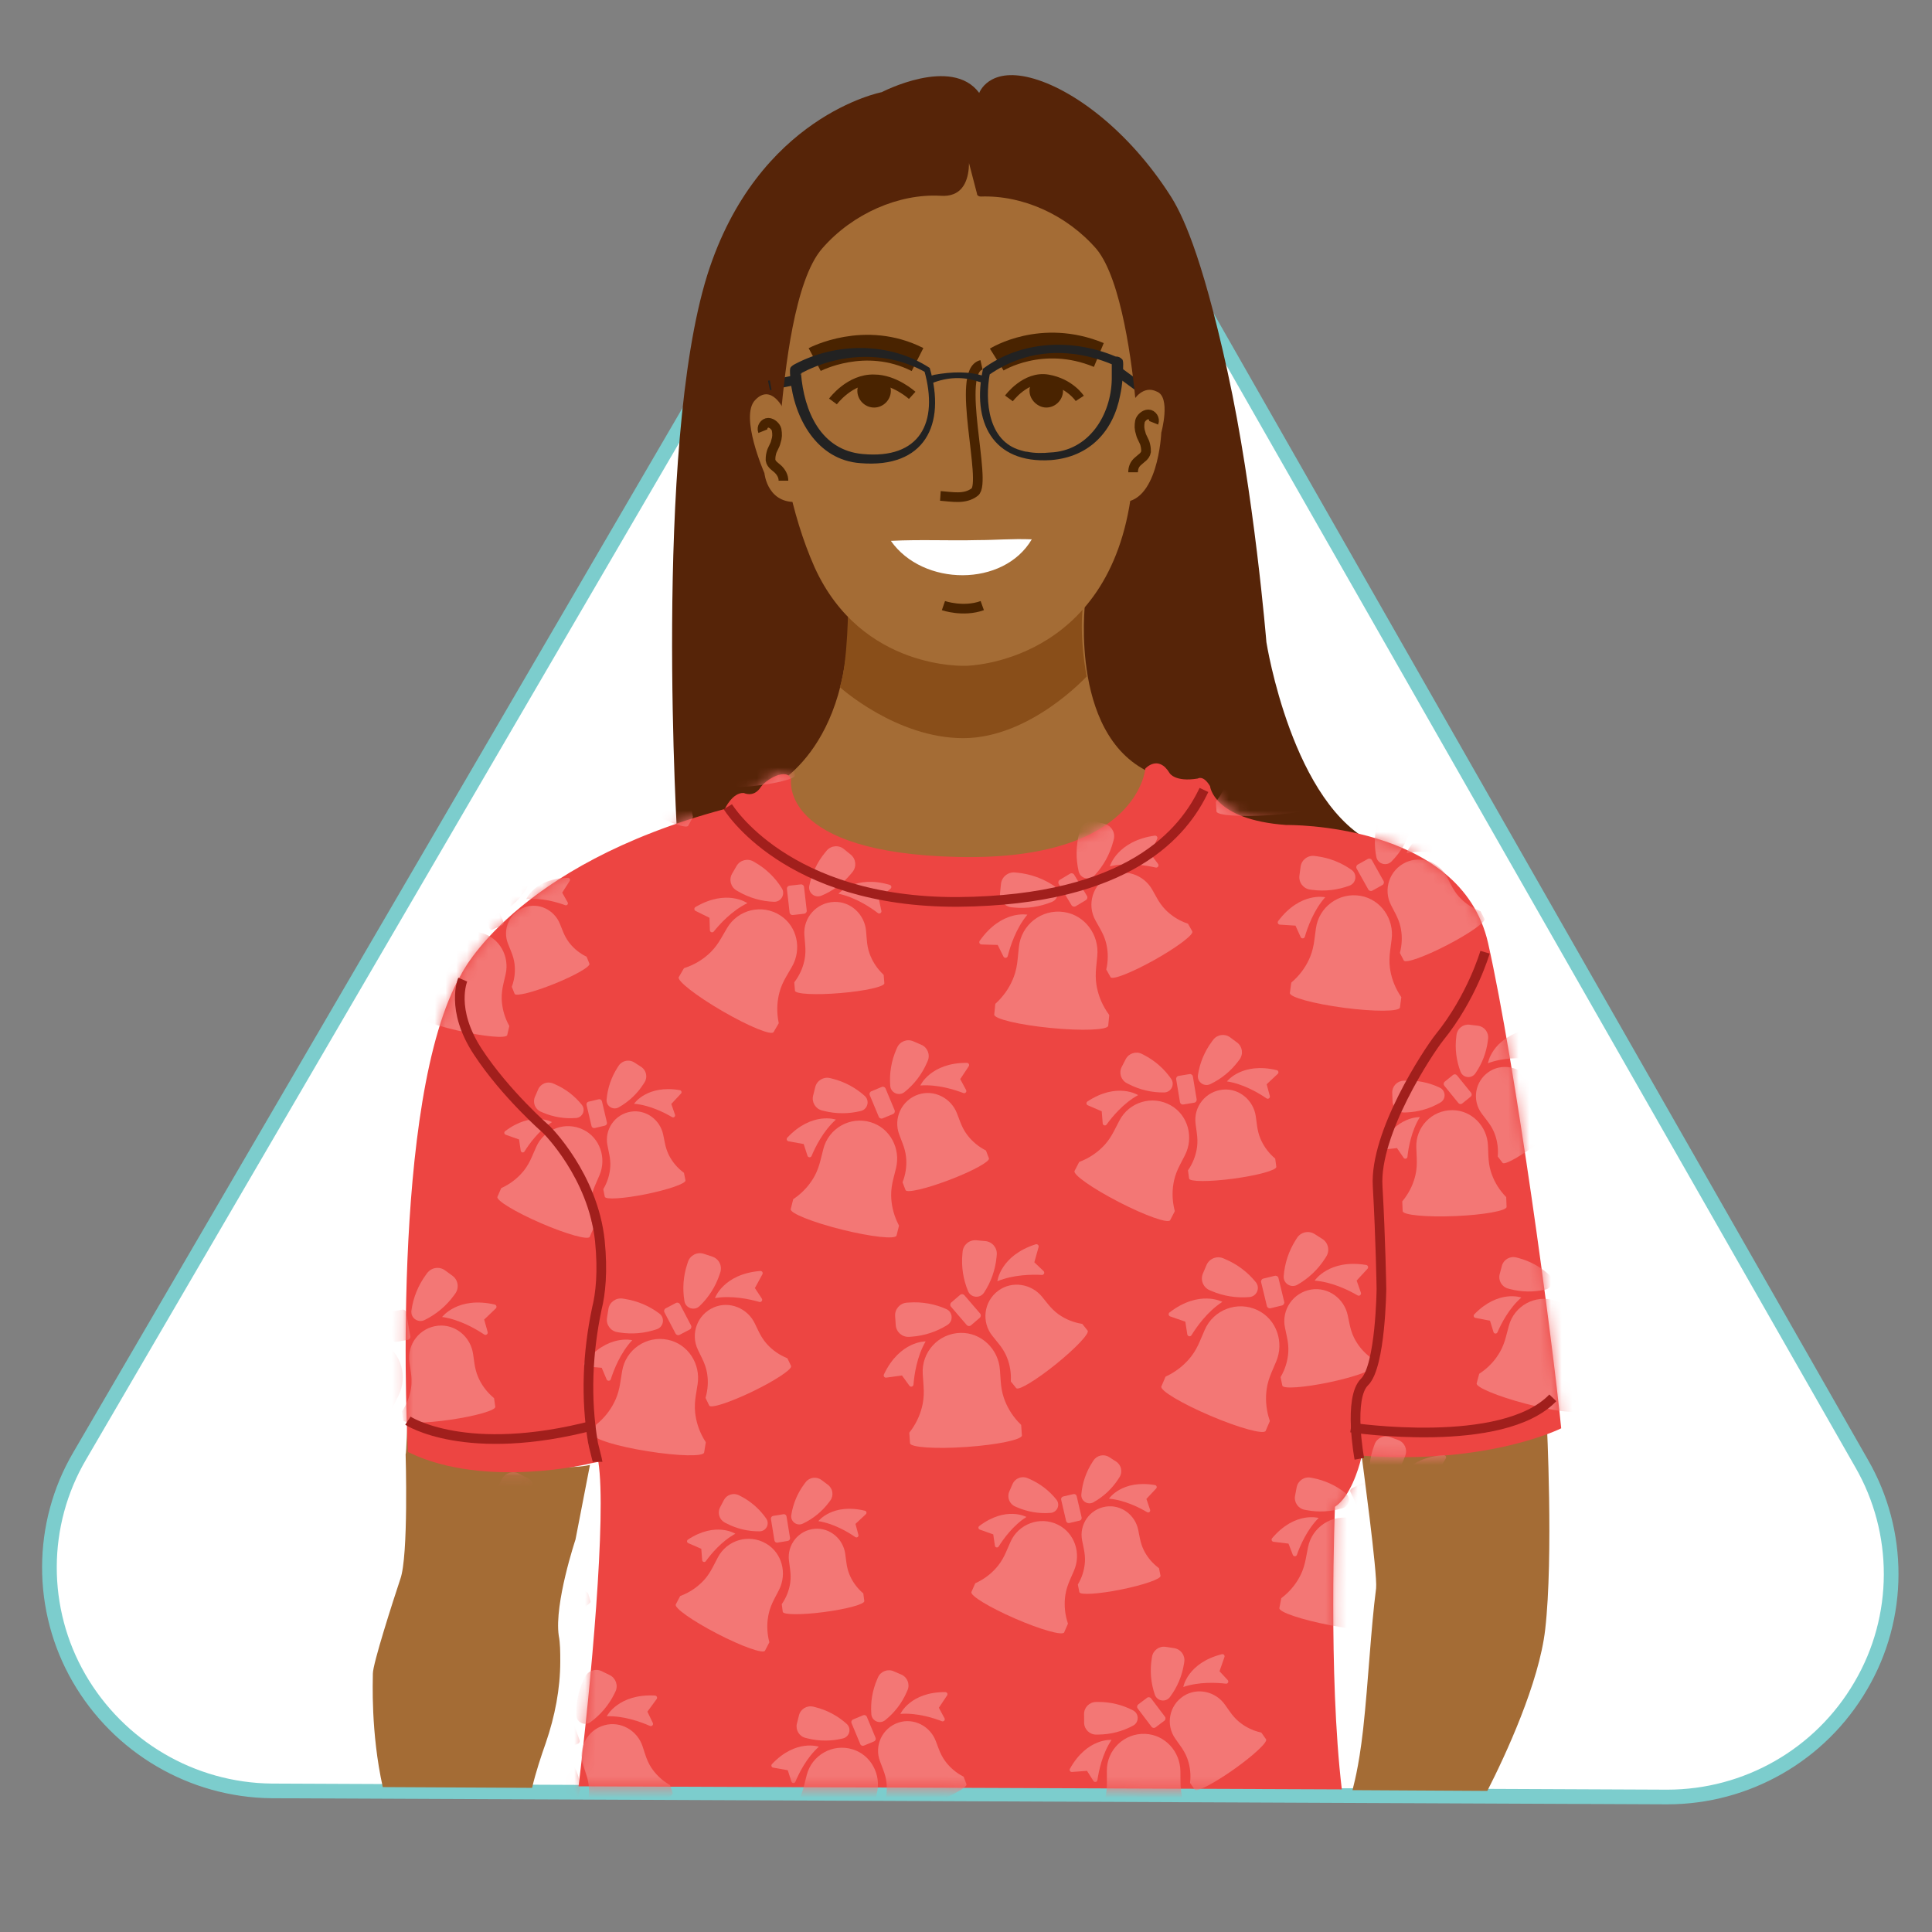 <svg width="180" height="180" viewBox="0 0 180 180" fill="none" xmlns="http://www.w3.org/2000/svg">
<rect x="0" y="0" width="180" height="180" fill="#808080" stroke="none"/>
<path d="M108.994 23.421C105.304 17.034 98.49 12.989 91.038 12.918C83.657 12.847 76.773 16.75 73.012 23.209L40.223 79.418L7.435 135.627C3.673 142.014 3.673 149.963 7.364 156.35C11.054 162.737 17.867 166.783 25.319 166.854L90.329 167.138L155.338 167.422C162.719 167.422 169.603 163.518 173.365 157.06C177.126 150.672 177.126 142.724 173.436 136.336L141.144 79.772L108.994 23.421Z" fill="white" stroke="#7CCDCD" stroke-width="1.367" stroke-miterlimit="10"/>
<path d="M50.85 162.383C51.701 159.899 52.198 157.344 52.198 154.789C52.198 153.937 52.198 153.085 52.056 152.376C51.63 149.395 53.618 143.433 53.618 143.433L54.966 136.478C52.269 137.188 42.617 136.123 38.004 132.362C37.933 132.362 37.862 135.485 37.791 135.485C37.791 135.485 38.075 144.995 37.294 147.124C36.585 149.253 34.739 155.002 34.739 155.924C34.739 156.563 34.526 161.389 35.662 166.499L49.572 166.57C49.927 165.079 50.424 163.589 50.85 162.383Z" fill="#A46C35"/>
<path d="M126.788 134.775V135.059C126.93 136.195 128.35 146.627 128.208 147.976C127.711 151.808 127.498 156.563 127.001 161.105C126.576 164.867 126.079 166.428 126.008 166.783L138.57 166.854C140.273 163.518 143.396 156.776 143.963 151.808C144.744 144.995 144.105 132.433 144.105 132.433C137.363 134.846 127.498 134.775 126.788 134.775Z" fill="#A46C35"/>
<path d="M91.232 8.659C91.232 8.659 92.084 6.246 95.987 7.24C99.891 8.234 105.143 12.137 109.046 18.241C110.04 19.802 111.885 23.35 114.369 34.635C116.853 45.919 117.988 59.83 117.988 59.83C117.988 59.83 120.401 75.159 128.208 78.637C128.208 78.637 124.234 77.501 119.976 77.572C115.717 77.643 111.317 75.159 111.317 75.159L73.419 75.656L63.128 78.566C63.128 78.566 60.857 41.803 65.896 25.622C70.58 10.789 82.148 8.588 82.148 8.588C82.148 8.588 88.677 5.182 91.232 8.659Z" fill="#562408"/>
<path d="M71.644 73.456C71.644 73.456 79.522 70.12 79.025 56.139H101.097C101.097 56.139 99.536 69.269 107.839 72.249C107.839 72.249 106.775 82.256 89.742 81.901C72.709 81.334 71.644 73.456 71.644 73.456Z" fill="#A46C35"/>
<path d="M79.025 56.068C79.025 56.068 79.025 61.675 78.245 64.017C78.245 64.017 83.496 68.772 89.742 68.772C95.987 68.772 101.239 63.023 101.239 63.023C101.239 63.023 100.458 59.12 100.955 55.997H79.025V56.068V56.068Z" fill="#894E19"/>
<path d="M72.212 29.596C72.212 29.596 71.36 42.654 75.902 52.874C80.303 62.526 90.026 62.029 90.026 62.029C90.026 62.029 103.439 61.887 105.426 45.777C107.272 30.376 105.284 25.905 105.284 25.905C105.284 25.905 101.452 14.905 89.884 15.188C73.276 15.756 72.212 29.596 72.212 29.596Z" fill="#A46C35"/>
<path d="M77.606 37.403C77.606 37.403 79.167 35.273 81.438 35.344C83.355 35.344 84.987 36.835 84.987 36.835" stroke="#492300" stroke-width="0.901" stroke-miterlimit="10"/>
<path d="M94 37.119C94 37.119 95.561 34.99 97.62 35.345C99.678 35.7 100.6 37.119 100.6 37.119" stroke="#492300" stroke-width="0.901" stroke-miterlimit="10"/>
<path d="M75.903 33.499C75.903 33.499 80.587 31.015 85.484 33.499" stroke="#492300" stroke-width="2.402" stroke-miterlimit="10"/>
<path d="M92.865 33.499C92.865 33.499 97.052 30.873 102.375 33.073" stroke="#492300" stroke-width="2.402" stroke-miterlimit="10"/>
<path d="M83 50.39C85.768 50.248 88.465 50.39 91.091 50.319C92.794 50.319 94.213 50.177 96.129 50.248C93.504 54.72 85.981 54.649 83 50.39Z" fill="white"/>
<path d="M87.897 56.423C87.897 56.423 89.742 57.062 91.516 56.423" stroke="#492300" stroke-width="0.901" stroke-miterlimit="10"/>
<path d="M73.631 34.28C73.702 34.138 73.915 33.996 74.057 33.925C77.961 31.867 82.929 31.867 86.619 34.28C88.18 39.603 86.122 43.648 80.161 43.151C76.115 42.868 73.986 38.964 73.631 35.274C73.631 34.99 73.56 34.635 73.631 34.28ZM74.625 34.777C74.696 34.706 74.696 34.635 74.696 34.635C74.696 34.706 74.696 34.919 74.625 34.777C74.909 38.325 76.47 41.945 80.374 42.3C85.697 42.797 87.471 39.39 86.122 34.564L86.264 34.706C82.645 32.648 78.245 32.861 74.625 34.777L74.554 34.919C74.554 34.919 74.554 34.919 74.625 34.919C74.483 34.919 74.625 34.919 74.625 34.777Z" fill="#222222"/>
<path d="M103.865 33.996C103.865 33.996 103.865 34.067 103.865 33.996C103.936 34.067 104.007 34.209 103.865 33.996C103.865 34.067 103.794 33.996 103.723 33.996C101.097 32.861 97.904 32.435 94.923 33.499C93.929 33.854 93.078 34.28 92.155 34.919L92.226 34.777C91.729 37.403 92.084 41.093 95.065 41.945C95.349 42.016 95.491 42.087 95.704 42.087C96.342 42.229 97.194 42.229 97.833 42.158C101.452 42.016 103.51 38.68 103.581 35.345C103.581 34.919 103.581 34.493 103.581 33.925C103.794 33.925 103.794 33.925 103.865 33.996ZM104.575 33.499C104.646 33.641 104.646 33.854 104.646 33.925C104.646 34.919 104.575 35.841 104.362 36.835C103.723 40.171 101.523 42.584 97.904 42.867C92.439 43.222 90.523 39.248 91.587 34.351C95.136 31.725 99.891 31.512 103.936 33.215C104.22 33.215 104.362 33.286 104.575 33.499Z" fill="#222222"/>
<path d="M82.999 36.409C82.999 37.261 82.29 37.971 81.438 37.971C80.586 37.971 79.877 37.261 79.877 36.409C79.877 35.558 80.586 35.629 81.438 35.629C82.432 35.629 82.999 35.629 82.999 36.409Z" fill="#492300"/>
<path d="M99.039 36.409C99.039 37.26 98.329 37.97 97.478 37.97C96.697 37.97 95.916 37.26 95.916 36.409C95.916 35.557 96.555 35.415 97.407 35.415C98.258 35.415 99.039 35.628 99.039 36.409Z" fill="#492300"/>
<path d="M74.057 35.415L71.644 35.912" stroke="#222222" stroke-width="0.901" stroke-miterlimit="10"/>
<path d="M104.291 34.706L106.42 36.267" stroke="#222222" stroke-width="0.901" stroke-miterlimit="10"/>
<path d="M72.283 38.325C72.354 38.68 72.78 38.609 72.78 38.325C73.135 34.706 73.986 26.118 76.612 23.137C79.451 19.872 83.78 18.027 87.613 18.24C91.445 18.524 90.026 12.917 90.026 12.917C90.026 12.917 65.683 8.091 72.283 38.325Z" fill="#562408"/>
<path d="M106.491 37.899C106.42 38.325 105.852 38.254 105.852 37.899C105.497 33.996 104.504 26.047 102.162 23.208C99.394 20.015 95.278 18.169 91.374 18.311C91.232 18.311 91.019 18.24 91.019 18.027L89.316 11.498C89.245 11.356 89.387 11.072 89.671 11.072C92.652 10.859 112.453 10.363 106.491 37.899Z" fill="#562408"/>
<path d="M87.613 46.203C88.677 46.274 89.884 46.558 90.806 45.848C92.013 44.996 88.961 34.564 91.445 33.996" stroke="#492300" stroke-width="0.901" stroke-miterlimit="10"/>
<path d="M86.406 35.273C86.477 34.99 86.903 34.99 87.045 34.919C88.606 34.635 90.309 34.564 91.729 35.061C91.8 35.132 92.013 35.061 92.084 35.203L91.8 35.699C91.658 35.77 91.303 35.557 91.161 35.557C89.742 35.061 88.251 35.132 86.832 35.699C86.761 35.699 86.69 35.77 86.477 35.699L86.406 35.273Z" fill="#222222"/>
<path d="M105.639 37.261C105.639 37.261 106.491 35.841 107.769 36.48C109.117 36.977 108.194 40.313 108.194 40.313C108.194 40.313 107.911 47.126 104.291 46.771L105.639 37.261Z" fill="#A46C35"/>
<path d="M72.993 38.112C72.993 38.112 71.857 35.699 70.367 37.261C68.876 38.751 71.218 44.074 71.218 44.074C71.218 44.074 71.502 47.268 74.767 46.7L72.993 38.112Z" fill="#A46C35"/>
<path d="M107.485 39.39C107.627 39.035 107.343 38.609 106.988 38.609C106.633 38.609 106.278 38.964 106.207 39.248C106.136 39.674 106.136 39.958 106.278 40.383C106.349 40.738 106.633 41.093 106.704 41.448C106.775 41.732 106.775 41.945 106.775 42.087C106.704 42.513 106.278 42.725 106.065 42.938C105.71 43.222 105.568 43.577 105.568 44.003" stroke="#492300" stroke-width="0.901" stroke-miterlimit="10"/>
<path d="M71.076 40.171C70.934 39.816 71.218 39.39 71.573 39.39C71.928 39.39 72.283 39.745 72.354 40.029C72.425 40.455 72.425 40.738 72.283 41.164C72.212 41.519 71.928 41.874 71.857 42.229C71.786 42.513 71.786 42.725 71.786 42.867C71.857 43.293 72.283 43.506 72.496 43.719C72.78 44.003 72.993 44.358 72.993 44.784" stroke="#492300" stroke-width="0.901" stroke-miterlimit="10"/>
<path d="M55.037 136.336C55.463 136.265 55.747 136.194 55.747 136.194C56.528 141.162 55.037 157.131 53.902 166.428L125.014 166.712C123.737 155.995 124.376 140.382 124.376 140.382C125.795 139.459 126.576 136.833 126.789 135.981C126.789 135.91 126.789 135.839 126.789 135.839C126.789 135.839 126.789 135.839 126.86 135.839C126.86 135.697 126.931 135.627 126.931 135.627C138.712 136.478 145.454 133.072 145.454 133.072C144.602 124.484 141.196 99.218 138.641 87.863C136.086 76.579 119.834 76.863 119.834 76.863C113.02 76.366 112.737 73.243 112.737 73.243C112.098 72.178 111.601 72.533 111.601 72.533C109.472 72.888 108.975 72.037 108.975 72.037C107.91 70.262 106.704 71.611 106.704 71.611C106.704 71.611 106.065 80.198 89.316 79.843C72.567 79.489 73.703 72.604 73.703 72.604C73.348 71.469 71.289 72.604 70.793 73.456C70.154 74.308 69.302 73.882 69.302 73.882C68.238 73.811 67.528 75.372 67.528 75.372C47.869 80.624 42.972 90.773 42.972 90.773C36.23 102.412 38.004 135.272 38.004 135.272C38.075 135.272 38.075 135.343 38.146 135.343C45.243 138.749 55.108 136.336 55.037 136.336Z" fill="#ED4542"/>
<mask id="mask0_1811_53077" style="mask-type:alpha" maskUnits="userSpaceOnUse" x="37" y="71" width="109" height="96">
<path d="M55.037 136.336C55.463 136.265 55.747 136.194 55.747 136.194C56.528 141.162 55.037 157.131 53.902 166.428L125.014 166.712C123.737 155.995 124.376 140.382 124.376 140.382C125.795 139.459 126.576 136.833 126.789 135.981C126.789 135.91 126.789 135.839 126.789 135.839C126.789 135.839 126.789 135.839 126.86 135.839C126.86 135.697 126.931 135.627 126.931 135.627C138.712 136.478 145.454 133.072 145.454 133.072C144.602 124.484 141.196 99.218 138.641 87.863C136.086 76.579 119.834 76.863 119.834 76.863C113.02 76.366 112.737 73.243 112.737 73.243C112.098 72.178 111.601 72.533 111.601 72.533C109.472 72.888 108.975 72.037 108.975 72.037C107.91 70.262 106.704 71.611 106.704 71.611C106.704 71.611 106.065 80.198 89.316 79.843C72.567 79.489 73.703 72.604 73.703 72.604C73.348 71.469 71.289 72.604 70.793 73.456C70.154 74.308 69.302 73.882 69.302 73.882C68.238 73.811 67.528 75.372 67.528 75.372C47.869 80.624 42.972 90.773 42.972 90.773C36.23 102.412 38.004 135.272 38.004 135.272C38.075 135.272 38.075 135.343 38.146 135.343C45.243 138.749 55.108 136.336 55.037 136.336Z" fill="#ED4542"/>
</mask>
<g mask="url(#mask0_1811_53077)">
<path d="M47.285 95.268C46.941 94.551 46.769 93.809 46.743 93.074C46.727 92.598 46.794 92.123 46.901 91.659L47.107 90.772C47.492 89.114 46.548 87.392 44.908 86.931C43.157 86.44 41.368 87.513 40.961 89.263L40.736 90.232C40.629 90.693 40.481 91.145 40.259 91.563C39.912 92.218 39.427 92.813 38.798 93.311C38.703 93.387 38.605 93.46 38.505 93.531L38.31 94.369C38.231 94.707 40.17 95.444 42.641 96.013C45.112 96.583 47.178 96.771 47.257 96.432L47.451 95.594C47.393 95.487 47.337 95.378 47.285 95.269L47.285 95.268Z" fill="#F37775"/>
<path d="M54.389 88.998C53.823 88.678 53.359 88.261 52.998 87.781C52.764 87.469 52.586 87.12 52.441 86.758L52.163 86.068C51.644 84.777 50.204 84.065 48.887 84.523C47.482 85.013 46.784 86.568 47.331 87.931L47.635 88.686C47.779 89.044 47.891 89.417 47.938 89.801C48.012 90.401 47.965 91.028 47.777 91.655C47.748 91.751 47.717 91.845 47.683 91.94L47.945 92.592C48.051 92.856 49.697 92.442 51.622 91.669C53.547 90.895 55.022 90.054 54.916 89.79L54.654 89.138C54.564 89.093 54.476 89.047 54.389 88.998L54.389 88.998Z" fill="#F37775"/>
<path d="M46.498 83.845C46.557 84.436 47.253 84.721 47.71 84.342C48.517 83.673 49.148 82.817 49.547 81.848L49.615 81.683C49.832 81.155 49.58 80.551 49.051 80.335L48.367 80.054C47.838 79.838 47.234 80.09 47.017 80.618L46.949 80.784C46.55 81.752 46.395 82.804 46.498 83.845V83.845Z" fill="#F37775"/>
<path d="M44.068 85.999C44.642 85.845 44.811 85.112 44.362 84.723C43.571 84.037 42.623 83.556 41.602 83.322L41.428 83.282C40.871 83.155 40.316 83.502 40.188 84.058L40.021 84.779C39.893 85.335 40.24 85.89 40.797 86.017L40.971 86.057C41.992 86.292 43.055 86.272 44.068 85.999L44.068 85.999Z" fill="#F37775"/>
<path d="M44.787 84.653L45.581 86.465C45.636 86.59 45.781 86.646 45.906 86.592L46.777 86.21C46.901 86.155 46.958 86.01 46.904 85.885L46.109 84.073C46.054 83.948 45.909 83.892 45.784 83.947L44.914 84.328C44.789 84.383 44.732 84.528 44.787 84.653Z" fill="#F37775"/>
<path d="M41.972 86.766C41.972 86.766 39.973 86.099 37.914 88.354C37.815 88.464 37.873 88.64 38.019 88.664L39.302 88.869L39.639 89.852C39.694 90.013 39.922 90.019 39.985 89.86C40.272 89.133 40.917 87.746 41.972 86.766L41.972 86.766Z" fill="#F37775"/>
<path d="M49.032 83.764C49.032 83.764 49.862 81.828 52.916 81.788C53.064 81.786 53.157 81.947 53.077 82.072L52.379 83.167L52.888 84.071C52.972 84.22 52.826 84.394 52.665 84.336C51.931 84.067 50.465 83.627 49.032 83.764V83.764Z" fill="#F37775"/>
<path d="M64.486 75.727C64.339 74.878 64.377 74.053 64.567 73.279C64.69 72.777 64.9 72.301 65.148 71.848L65.624 70.984C66.514 69.366 66.036 67.293 64.462 66.331C62.78 65.303 60.599 65.897 59.66 67.604L59.14 68.549C58.893 68.998 58.605 69.427 58.251 69.797C57.697 70.379 57.015 70.858 56.213 71.192C56.091 71.243 55.968 71.29 55.843 71.335L55.393 72.152C55.211 72.482 57.016 73.82 59.425 75.14C61.833 76.461 63.932 77.263 64.114 76.933L64.564 76.116C64.534 75.986 64.508 75.857 64.486 75.727L64.486 75.727Z" fill="#F37775"/>
<path d="M73.739 71.272C73.243 70.771 72.882 70.201 72.647 69.593C72.494 69.2 72.412 68.782 72.367 68.363L72.281 67.561C72.12 66.061 70.827 64.895 69.32 64.987C67.71 65.085 66.524 66.503 66.694 68.086L66.788 68.962C66.833 69.378 66.841 69.8 66.776 70.214C66.677 70.863 66.444 71.502 66.062 72.102C66.004 72.193 65.944 72.283 65.88 72.371L65.962 73.129C65.995 73.435 67.833 73.487 70.068 73.246C72.303 73.004 74.088 72.56 74.055 72.254L73.974 71.496C73.893 71.423 73.815 71.348 73.739 71.272L73.739 71.272Z" fill="#F37775"/>
<path d="M95.28 75.225C94.702 74.55 94.3 73.8 94.06 73.014C93.904 72.505 93.839 71.973 93.82 71.441L93.786 70.425C93.721 68.523 92.203 66.939 90.298 66.916C88.265 66.892 86.644 68.567 86.713 70.574L86.75 71.684C86.768 72.212 86.739 72.743 86.621 73.258C86.436 74.065 86.085 74.848 85.55 75.567C85.469 75.676 85.384 75.784 85.297 75.889L85.329 76.85C85.343 77.238 87.65 77.472 90.483 77.372C93.315 77.272 95.601 76.877 95.588 76.489L95.555 75.528C95.46 75.429 95.369 75.328 95.28 75.225L95.28 75.225Z" fill="#F37775"/>
<path d="M101.135 66.404C100.43 66.222 99.809 65.907 99.279 65.493C98.936 65.225 98.643 64.899 98.382 64.551L97.882 63.886C96.948 62.643 95.186 62.291 93.897 63.167C92.522 64.102 92.219 65.982 93.205 67.294L93.751 68.021C94.01 68.366 94.24 68.736 94.402 69.136C94.656 69.763 94.787 70.452 94.765 71.184C94.761 71.295 94.755 71.406 94.746 71.518L95.218 72.146C95.409 72.4 97.066 71.478 98.921 70.086C100.775 68.694 102.124 67.361 101.933 67.107L101.461 66.478C101.351 66.456 101.242 66.432 101.135 66.404L101.135 66.404Z" fill="#F37775"/>
<path d="M87.08 67.586C87.08 67.586 84.728 67.445 83.159 70.474C83.083 70.621 83.197 70.795 83.362 70.778L84.806 70.629L85.455 71.591C85.561 71.749 85.809 71.69 85.831 71.5C85.93 70.633 86.225 68.949 87.08 67.586L87.08 67.586Z" fill="#F37775"/>
<path d="M55.188 114.065C54.977 113.281 54.941 112.504 55.052 111.761C55.123 111.28 55.278 110.815 55.472 110.369L55.843 109.516C56.537 107.922 55.908 106.018 54.347 105.252C52.68 104.435 50.685 105.182 49.953 106.865L49.547 107.796C49.355 108.239 49.122 108.666 48.822 109.045C48.352 109.638 47.755 110.146 47.031 110.53C46.922 110.588 46.81 110.644 46.696 110.696L46.346 111.502C46.204 111.828 48.014 112.926 50.389 113.955C52.764 114.984 54.803 115.554 54.945 115.229L55.296 114.423C55.257 114.304 55.221 114.185 55.188 114.065L55.188 114.065Z" fill="#F37775"/>
<path d="M63.482 109.081C62.973 108.654 62.584 108.151 62.311 107.601C62.134 107.245 62.02 106.861 61.941 106.471L61.79 105.727C61.509 104.334 60.194 103.353 58.788 103.57C57.286 103.802 56.297 105.235 56.595 106.705L56.759 107.519C56.837 107.905 56.881 108.301 56.858 108.695C56.82 109.312 56.658 109.932 56.352 110.527C56.305 110.618 56.256 110.707 56.205 110.796L56.347 111.499C56.404 111.784 58.134 111.673 60.21 111.252C62.286 110.83 63.922 110.259 63.864 109.974L63.722 109.271C63.64 109.209 63.56 109.146 63.482 109.081L63.482 109.081Z" fill="#F37775"/>
<path d="M56.515 102.447C56.465 103.051 57.11 103.466 57.64 103.17C58.574 102.647 59.366 101.904 59.945 101.004L60.044 100.851C60.36 100.361 60.219 99.708 59.729 99.393L59.093 98.984C58.603 98.669 57.949 98.811 57.633 99.301L57.534 99.455C56.955 100.354 56.605 101.381 56.515 102.447L56.515 102.447Z" fill="#F37775"/>
<path d="M53.676 104.161C54.281 104.112 54.586 103.408 54.208 102.934C53.541 102.099 52.679 101.44 51.697 101.016L51.529 100.944C50.994 100.713 50.372 100.959 50.14 101.494L49.84 102.188C49.608 102.723 49.853 103.343 50.389 103.575L50.556 103.647C51.538 104.071 52.609 104.247 53.676 104.161L53.676 104.161Z" fill="#F37775"/>
<path d="M54.647 102.941L55.109 104.908C55.141 105.044 55.277 105.127 55.412 105.095L56.357 104.873C56.492 104.841 56.576 104.706 56.544 104.571L56.082 102.603C56.05 102.468 55.915 102.384 55.78 102.416L54.835 102.639C54.7 102.671 54.616 102.806 54.647 102.941Z" fill="#F37775"/>
<path d="M51.431 104.543C51.431 104.543 49.547 103.504 47.062 105.389C46.942 105.48 46.968 105.668 47.111 105.719L48.36 106.162L48.516 107.211C48.542 107.384 48.769 107.432 48.862 107.284C49.285 106.607 50.19 105.332 51.43 104.543L51.431 104.543Z" fill="#F37775"/>
<path d="M59.074 102.834C59.074 102.834 60.266 101.042 63.339 101.567C63.488 101.592 63.551 101.771 63.448 101.882L62.544 102.853L62.888 103.855C62.945 104.02 62.766 104.168 62.615 104.079C61.928 103.674 60.538 102.961 59.074 102.834L59.074 102.834Z" fill="#F37775"/>
<path d="M72.484 94.93C72.355 94.055 72.415 93.209 72.629 92.419C72.769 91.907 72.995 91.424 73.262 90.966L73.772 90.09C74.726 88.452 74.288 86.312 72.696 85.285C70.997 84.188 68.743 84.743 67.736 86.471L67.179 87.428C66.914 87.882 66.608 88.315 66.235 88.687C65.651 89.269 64.94 89.744 64.108 90.067C63.982 90.116 63.854 90.162 63.724 90.204L63.242 91.032C63.048 91.366 64.867 92.785 67.305 94.201C69.743 95.616 71.878 96.493 72.073 96.159L72.555 95.331C72.528 95.197 72.504 95.064 72.484 94.93L72.484 94.93Z" fill="#F37775"/>
<path d="M82.094 90.59C81.597 90.064 81.24 89.469 81.014 88.84C80.868 88.432 80.793 88.002 80.758 87.57L80.69 86.745C80.563 85.202 79.265 83.972 77.716 84.029C76.061 84.089 74.809 85.514 74.943 87.143L75.018 88.045C75.053 88.473 75.05 88.906 74.974 89.33C74.855 89.993 74.601 90.644 74.194 91.249C74.132 91.341 74.067 91.432 74 91.521L74.065 92.301C74.091 92.616 75.976 92.716 78.276 92.524C80.576 92.332 82.419 91.921 82.393 91.606L82.329 90.826C82.248 90.749 82.169 90.671 82.094 90.59Z" fill="#F37775"/>
<path d="M75.4 82.524C75.268 83.172 75.914 83.703 76.525 83.45C77.602 83.003 78.553 82.299 79.295 81.399L79.422 81.246C79.826 80.755 79.756 80.031 79.266 79.627L78.63 79.105C78.14 78.701 77.414 78.772 77.01 79.262L76.883 79.416C76.142 80.315 75.632 81.383 75.4 82.524V82.524Z" fill="#F37775"/>
<path d="M72.109 84.018C72.77 84.042 73.19 83.319 72.841 82.758C72.226 81.769 71.377 80.947 70.368 80.363L70.196 80.264C69.647 79.945 68.942 80.133 68.623 80.682L68.21 81.395C67.89 81.944 68.077 82.648 68.627 82.966L68.799 83.065C69.807 83.649 70.944 83.976 72.109 84.018Z" fill="#F37775"/>
<path d="M73.315 82.822L73.564 85.009C73.582 85.16 73.718 85.267 73.868 85.25L74.918 85.129C75.069 85.112 75.177 84.976 75.16 84.826L74.911 82.638C74.894 82.488 74.758 82.38 74.607 82.397L73.557 82.518C73.406 82.535 73.298 82.671 73.315 82.822Z" fill="#F37775"/>
<path d="M69.631 84.146C69.631 84.146 67.725 82.783 64.797 84.506C64.655 84.59 64.659 84.797 64.807 84.87L66.102 85.509L66.138 86.664C66.143 86.854 66.383 86.935 66.502 86.786C67.046 86.108 68.188 84.843 69.631 84.147L69.631 84.146Z" fill="#F37775"/>
<path d="M78.119 83.268C78.119 83.268 79.637 81.481 82.895 82.439C83.053 82.485 83.099 82.687 82.973 82.794L81.871 83.73L82.116 84.859C82.157 85.044 81.944 85.182 81.792 85.067C81.1 84.541 79.687 83.592 78.118 83.268L78.119 83.268Z" fill="#F37775"/>
<path d="M103.107 94.221C102.604 93.445 102.294 92.617 102.156 91.774C102.066 91.228 102.072 90.671 102.127 90.12L102.231 89.068C102.428 87.1 101.083 85.258 99.124 84.972C97.033 84.666 95.132 86.168 94.925 88.246L94.81 89.395C94.756 89.941 94.652 90.485 94.459 90.999C94.157 91.805 93.687 92.563 93.036 93.23C92.938 93.331 92.836 93.43 92.731 93.527L92.632 94.521C92.592 94.923 94.936 95.482 97.868 95.771C100.8 96.059 103.209 95.967 103.249 95.566L103.348 94.571C103.264 94.456 103.184 94.339 103.107 94.221L103.107 94.221Z" fill="#F37775"/>
<path d="M110.357 85.94C109.657 85.655 109.06 85.245 108.572 84.745C108.256 84.421 107.999 84.045 107.778 83.65L107.355 82.897C106.565 81.486 104.799 80.881 103.35 81.605C101.804 82.379 101.232 84.274 102.066 85.763L102.528 86.586C102.747 86.978 102.933 87.39 103.044 87.825C103.219 88.506 103.259 89.234 103.135 89.986C103.116 90.1 103.094 90.213 103.069 90.327L103.468 91.04C103.63 91.328 105.465 90.606 107.568 89.428C109.67 88.25 111.244 87.062 111.083 86.774L110.683 86.062C110.573 86.024 110.464 85.983 110.357 85.939L110.357 85.94Z" fill="#F37775"/>
<path d="M100.496 81.18C100.652 81.852 101.496 82.077 101.967 81.572C102.797 80.681 103.396 79.601 103.71 78.425L103.764 78.225C103.936 77.584 103.555 76.927 102.914 76.756L102.083 76.535C101.442 76.364 100.783 76.745 100.612 77.386L100.558 77.586C100.243 78.761 100.222 79.996 100.496 81.18L100.496 81.18Z" fill="#F37775"/>
<path d="M98.017 84.022C98.655 83.759 98.741 82.89 98.166 82.509C97.152 81.837 95.988 81.424 94.777 81.306L94.57 81.286C93.909 81.222 93.322 81.705 93.257 82.365L93.172 83.22C93.107 83.88 93.59 84.467 94.251 84.531L94.457 84.551C95.669 84.668 96.891 84.487 98.017 84.023L98.017 84.022Z" fill="#F37775"/>
<path d="M99.688 81.402L98.742 81.971C98.607 82.053 98.563 82.229 98.644 82.364L99.83 84.333C99.912 84.468 100.088 84.512 100.223 84.43L101.169 83.861C101.305 83.779 101.349 83.604 101.267 83.468L100.081 81.499C100 81.364 99.824 81.32 99.688 81.402Z" fill="#F37775"/>
<path d="M95.717 85.218C95.717 85.218 93.314 84.748 91.278 87.652C91.18 87.793 91.273 87.988 91.445 87.993L92.954 88.039L93.489 89.12C93.577 89.298 93.84 89.271 93.888 89.079C94.111 88.198 94.647 86.504 95.717 85.218V85.218Z" fill="#F37775"/>
<path d="M103.403 80.71C103.403 80.71 104.071 78.355 107.583 77.854C107.754 77.83 107.885 78.002 107.812 78.157L107.17 79.523L107.893 80.489C108.012 80.648 107.869 80.87 107.675 80.826C106.789 80.627 105.034 80.338 103.403 80.71L103.403 80.71Z" fill="#F37775"/>
<path d="M122.688 73.788C122.123 73.167 121.723 72.47 121.474 71.735C121.313 71.259 121.236 70.758 121.204 70.257L121.143 69.298C121.029 67.505 119.55 66.052 117.752 66.084C115.832 66.118 114.348 67.744 114.469 69.637L114.536 70.684C114.568 71.182 114.555 71.684 114.458 72.174C114.306 72.941 113.996 73.69 113.511 74.383C113.438 74.489 113.361 74.592 113.281 74.694L113.339 75.6C113.362 75.966 115.547 76.122 118.219 75.949C120.891 75.776 123.037 75.339 123.014 74.973L122.956 74.067C122.864 73.976 122.775 73.883 122.688 73.788V73.788Z" fill="#F37775"/>
<path d="M127.968 65.297C127.298 65.145 126.703 64.865 126.191 64.489C125.86 64.245 125.574 63.946 125.317 63.625L124.827 63.011C123.91 61.863 122.237 61.581 121.045 62.443C119.772 63.364 119.539 65.148 120.507 66.359L121.042 67.03C121.297 67.348 121.524 67.691 121.688 68.064C121.945 68.649 122.089 69.296 122.088 69.988C122.088 70.093 122.085 70.198 122.08 70.303L122.543 70.883C122.73 71.118 124.27 70.201 125.981 68.835C127.693 67.469 128.929 66.172 128.742 65.938L128.278 65.358C128.174 65.341 128.071 65.32 127.968 65.297L127.968 65.297Z" fill="#F37775"/>
<path d="M114.732 66.806C114.732 66.806 112.508 66.739 111.112 69.642C111.044 69.783 111.157 69.944 111.312 69.923L112.671 69.742L113.31 70.632C113.415 70.779 113.648 70.716 113.663 70.536C113.732 69.715 113.963 68.116 114.732 66.806L114.732 66.806Z" fill="#F37775"/>
<path d="M36.088 135.135C35.899 134.236 35.908 133.356 36.08 132.525C36.192 131.986 36.397 131.471 36.645 130.979L37.118 130.04C38.003 128.284 37.414 126.094 35.7 125.13C33.87 124.1 31.57 124.816 30.636 126.671L30.119 127.697C29.873 128.184 29.583 128.652 29.22 129.06C28.652 129.7 27.945 130.236 27.103 130.624C26.976 130.682 26.846 130.738 26.714 130.79L26.267 131.678C26.086 132.036 28.06 133.391 30.676 134.705C33.291 136.018 35.558 136.792 35.739 136.434L36.186 135.546C36.149 135.409 36.117 135.272 36.088 135.135L36.088 135.135Z" fill="#F37775"/>
<path d="M45.771 130.034C45.223 129.52 44.816 128.927 44.543 128.289C44.365 127.876 44.261 127.435 44.197 126.99L44.075 126.139C43.846 124.548 42.424 123.356 40.822 123.512C39.112 123.678 37.904 125.233 38.146 126.913L38.279 127.842C38.343 128.284 38.367 128.733 38.315 129.176C38.234 129.871 38.011 130.56 37.627 131.214C37.569 131.313 37.508 131.41 37.444 131.507L37.56 132.311C37.607 132.636 39.566 132.621 41.937 132.277C44.308 131.934 46.192 131.392 46.145 131.068L46.03 130.264C45.941 130.189 45.855 130.113 45.771 130.034L45.771 130.034Z" fill="#F37775"/>
<path d="M38.328 122.1C38.232 122.779 38.934 123.288 39.551 122.987C40.639 122.457 41.581 121.668 42.293 120.689L42.414 120.522C42.802 119.989 42.684 119.243 42.151 118.856L41.459 118.354C40.926 117.967 40.179 118.085 39.791 118.619L39.669 118.786C38.958 119.764 38.497 120.902 38.328 122.1V122.1Z" fill="#F37775"/>
<path d="M36.187 122.538L36.583 124.789C36.61 124.944 36.758 125.047 36.913 125.02L37.994 124.828C38.149 124.801 38.252 124.654 38.225 124.499L37.829 122.248C37.801 122.093 37.654 121.99 37.499 122.018L36.418 122.209C36.263 122.236 36.16 122.384 36.187 122.538Z" fill="#F37775"/>
<path d="M41.192 122.7C41.192 122.7 42.653 120.752 46.088 121.54C46.255 121.579 46.315 121.785 46.192 121.903L45.109 122.942L45.434 124.096C45.487 124.286 45.275 124.441 45.111 124.332C44.361 123.83 42.837 122.937 41.192 122.7V122.7Z" fill="#F37775"/>
<path d="M65.543 134.016C65.101 133.235 64.849 132.414 64.763 131.59C64.708 131.055 64.746 130.515 64.831 129.985L64.993 128.972C65.297 127.076 64.101 125.212 62.219 124.822C60.211 124.405 58.282 125.751 57.961 127.752L57.783 128.86C57.699 129.386 57.567 129.907 57.35 130.394C57.011 131.157 56.511 131.865 55.843 132.474C55.741 132.566 55.637 132.656 55.529 132.744L55.376 133.702C55.314 134.089 57.553 134.766 60.377 135.215C63.201 135.664 65.541 135.714 65.603 135.327L65.757 134.369C65.682 134.253 65.611 134.135 65.543 134.016L65.543 134.016Z" fill="#F37775"/>
<path d="M73.048 126.409C72.386 126.093 71.832 125.661 71.388 125.148C71.1 124.816 70.873 124.437 70.681 124.042L70.315 123.287C69.631 121.874 67.955 121.185 66.509 121.804C64.966 122.464 64.302 124.268 65.024 125.759L65.424 126.584C65.614 126.976 65.77 127.386 65.853 127.814C65.983 128.484 65.979 129.192 65.816 129.913C65.791 130.022 65.763 130.131 65.732 130.24L66.078 130.954C66.217 131.242 68.037 130.649 70.143 129.629C72.249 128.609 73.842 127.548 73.703 127.26L73.357 126.546C73.252 126.503 73.149 126.457 73.048 126.409L73.048 126.409Z" fill="#F37775"/>
<path d="M63.768 121.226C63.88 121.886 64.685 122.153 65.171 121.69C66.027 120.875 66.669 119.863 67.042 118.742L67.106 118.551C67.309 117.94 66.979 117.28 66.367 117.078L65.575 116.816C64.963 116.613 64.303 116.944 64.1 117.555L64.036 117.747C63.663 118.867 63.571 120.062 63.768 121.226V121.226Z" fill="#F37775"/>
<path d="M61.201 123.838C61.835 123.62 61.968 122.783 61.433 122.38C60.49 121.67 59.386 121.203 58.219 121.019L58.02 120.987C57.383 120.887 56.786 121.321 56.684 121.957L56.553 122.781C56.452 123.417 56.886 124.013 57.522 124.113L57.721 124.145C58.889 124.329 60.084 124.224 61.201 123.838L61.201 123.838Z" fill="#F37775"/>
<path d="M62.972 121.396L62.023 121.893C61.887 121.964 61.834 122.132 61.905 122.268L62.941 124.245C63.012 124.381 63.18 124.433 63.316 124.362L64.266 123.865C64.401 123.794 64.454 123.626 64.383 123.49L63.348 121.513C63.276 121.377 63.109 121.325 62.972 121.396Z" fill="#F37775"/>
<path d="M58.903 124.863C58.903 124.863 56.602 124.269 54.462 126.966C54.358 127.097 54.437 127.291 54.604 127.306L56.063 127.438L56.518 128.517C56.593 128.694 56.85 128.683 56.908 128.5C57.175 127.66 57.793 126.048 58.903 124.863L58.903 124.863Z" fill="#F37775"/>
<path d="M66.612 120.938C66.612 120.938 67.396 118.695 70.828 118.413C70.995 118.399 71.112 118.573 71.032 118.719L70.332 120.006L70.976 120.984C71.082 121.144 70.93 121.352 70.745 121.298C69.899 121.053 68.215 120.673 66.613 120.938L66.612 120.938Z" fill="#F37775"/>
<path d="M83.582 113.826C83.217 113.025 83.04 112.201 83.027 111.387C83.019 110.86 83.102 110.336 83.231 109.824L83.476 108.848C83.936 107.02 82.926 105.096 81.12 104.554C79.192 103.975 77.192 105.126 76.707 107.055L76.438 108.122C76.311 108.63 76.137 109.127 75.884 109.585C75.487 110.303 74.938 110.952 74.232 111.49C74.125 111.572 74.015 111.651 73.903 111.727L73.671 112.651C73.577 113.024 75.707 113.877 78.43 114.557C81.152 115.237 83.434 115.486 83.528 115.113L83.76 114.19C83.698 114.07 83.638 113.948 83.582 113.826L83.582 113.826Z" fill="#F37775"/>
<path d="M91.569 107.031C90.949 106.665 90.444 106.195 90.054 105.656C89.801 105.307 89.611 104.916 89.458 104.514L89.165 103.744C88.617 102.305 87.037 101.488 85.572 101.969C84.007 102.483 83.203 104.19 83.782 105.709L84.102 106.55C84.254 106.95 84.371 107.364 84.415 107.79C84.485 108.456 84.421 109.148 84.199 109.838C84.166 109.943 84.129 110.047 84.09 110.151L84.367 110.878C84.478 111.172 86.308 110.748 88.454 109.93C90.599 109.113 92.248 108.212 92.136 107.918L91.859 107.191C91.76 107.14 91.664 107.086 91.569 107.031V107.031Z" fill="#F37775"/>
<path d="M82.942 101.171C82.995 101.826 83.758 102.155 84.273 101.744C85.179 101.021 85.894 100.086 86.354 99.022L86.433 98.84C86.684 98.26 86.417 97.588 85.837 97.338L85.085 97.013C84.504 96.763 83.831 97.031 83.58 97.61L83.501 97.792C83.04 98.856 82.849 100.016 82.942 101.171L82.942 101.171Z" fill="#F37775"/>
<path d="M80.209 103.505C80.847 103.346 81.049 102.539 80.56 102.099C79.699 101.325 78.66 100.773 77.535 100.494L77.343 100.446C76.73 100.294 76.108 100.667 75.955 101.28L75.756 102.074C75.603 102.687 75.976 103.308 76.589 103.46L76.781 103.508C77.906 103.787 79.084 103.786 80.209 103.505Z" fill="#F37775"/>
<path d="M81.032 102.03L81.874 104.051C81.932 104.19 82.092 104.255 82.231 104.197L83.202 103.792C83.341 103.734 83.407 103.575 83.349 103.436L82.506 101.415C82.448 101.276 82.289 101.21 82.15 101.268L81.179 101.673C81.04 101.731 80.974 101.891 81.032 102.03Z" fill="#F37775"/>
<path d="M77.875 104.311C77.875 104.311 75.676 103.534 73.353 105.988C73.241 106.107 73.302 106.304 73.463 106.332L74.878 106.586L75.231 107.679C75.289 107.859 75.541 107.871 75.614 107.696C75.946 106.897 76.688 105.375 77.875 104.311L77.875 104.311Z" fill="#F37775"/>
<path d="M85.746 101.132C85.746 101.132 86.704 99.006 90.083 99.023C90.247 99.024 90.347 99.204 90.256 99.341L89.462 100.538L90.007 101.549C90.097 101.716 89.932 101.906 89.755 101.837C88.949 101.526 87.335 101.01 85.746 101.133L85.746 101.132Z" fill="#F37775"/>
<path d="M109.365 112.456C109.195 111.604 109.212 110.773 109.383 109.988C109.494 109.48 109.692 108.995 109.931 108.533L110.388 107.65C111.242 105.998 110.707 103.922 109.096 102.994C107.377 102.003 105.195 102.658 104.294 104.401L103.795 105.366C103.558 105.825 103.279 106.264 102.932 106.647C102.389 107.246 101.715 107.746 100.916 108.104C100.795 108.158 100.671 108.209 100.546 108.257L100.115 109.092C99.941 109.429 101.793 110.729 104.253 111.996C106.712 113.263 108.847 114.017 109.022 113.68L109.453 112.845C109.42 112.716 109.391 112.586 109.365 112.456V112.456Z" fill="#F37775"/>
<path d="M118.568 107.73C118.055 107.238 117.676 106.673 117.424 106.068C117.26 105.675 117.166 105.258 117.11 104.836L117.002 104.031C116.801 102.525 115.47 101.384 113.954 101.516C112.335 101.656 111.178 103.114 111.39 104.704L111.508 105.584C111.563 106.002 111.582 106.427 111.529 106.845C111.445 107.501 111.227 108.151 110.858 108.765C110.802 108.858 110.744 108.95 110.682 109.04L110.784 109.801C110.825 110.109 112.677 110.114 114.922 109.812C117.166 109.511 118.952 109.018 118.911 108.71L118.81 107.949C118.727 107.878 118.646 107.805 118.568 107.73L118.568 107.73Z" fill="#F37775"/>
<path d="M111.61 100.156C111.513 100.797 112.171 101.286 112.758 101.007C113.791 100.516 114.689 99.779 115.371 98.862L115.488 98.705C115.86 98.204 115.756 97.498 115.255 97.127L114.607 96.646C114.106 96.275 113.399 96.379 113.027 96.88L112.91 97.037C112.228 97.955 111.781 99.026 111.61 100.156L111.61 100.156Z" fill="#F37775"/>
<path d="M108.459 101.782C109.107 101.772 109.483 101.043 109.114 100.511C108.462 99.572 107.589 98.808 106.572 98.286L106.399 98.197C105.844 97.912 105.163 98.13 104.878 98.684L104.507 99.403C104.222 99.957 104.44 100.637 104.994 100.922L105.168 101.011C106.185 101.533 107.315 101.798 108.459 101.782V101.782Z" fill="#F37775"/>
<path d="M109.582 100.55L109.934 102.682C109.959 102.828 110.097 102.927 110.244 102.903L111.267 102.733C111.414 102.708 111.513 102.57 111.489 102.423L111.137 100.292C111.112 100.145 110.974 100.046 110.827 100.071L109.804 100.241C109.657 100.265 109.558 100.404 109.582 100.55Z" fill="#F37775"/>
<path d="M106.036 102.03C106.036 102.03 104.101 100.787 101.316 102.62C101.181 102.709 101.196 102.912 101.344 102.976L102.645 103.538L102.737 104.668C102.752 104.854 102.991 104.922 103.1 104.77C103.599 104.078 104.656 102.783 106.036 102.029L106.036 102.03Z" fill="#F37775"/>
<path d="M114.311 100.752C114.311 100.752 115.711 98.925 118.951 99.704C119.108 99.742 119.163 99.937 119.045 100.048L118.011 101.019L118.307 102.113C118.356 102.293 118.154 102.438 118 102.333C117.296 101.851 115.864 100.992 114.311 100.752V100.752Z" fill="#F37775"/>
<path d="M130.336 92.559C129.874 91.791 129.6 90.978 129.493 90.157C129.424 89.625 129.448 89.085 129.519 88.553L129.654 87.537C129.908 85.636 128.665 83.807 126.776 83.467C124.759 83.103 122.868 84.497 122.601 86.504L122.452 87.614C122.382 88.141 122.264 88.665 122.06 89.157C121.741 89.928 121.261 90.648 120.609 91.273C120.51 91.368 120.408 91.461 120.304 91.551L120.175 92.511C120.124 92.899 122.377 93.517 125.209 93.891C128.04 94.266 130.378 94.254 130.429 93.866L130.558 92.906C130.48 92.792 130.406 92.676 130.336 92.559L130.336 92.559Z" fill="#F37775"/>
<path d="M137.63 84.768C136.96 84.469 136.395 84.052 135.939 83.552C135.643 83.228 135.406 82.855 135.204 82.466L134.819 81.722C134.099 80.329 132.407 79.686 130.98 80.341C129.456 81.04 128.841 82.859 129.601 84.328L130.022 85.141C130.222 85.528 130.388 85.934 130.482 86.359C130.629 87.025 130.644 87.731 130.5 88.455C130.478 88.565 130.453 88.675 130.425 88.784L130.789 89.488C130.936 89.772 132.738 89.132 134.813 88.058C136.889 86.985 138.452 85.884 138.305 85.6L137.942 84.896C137.836 84.856 137.732 84.813 137.63 84.768L137.63 84.768Z" fill="#F37775"/>
<path d="M128.228 79.836C128.357 80.492 129.168 80.737 129.64 80.263C130.474 79.426 131.089 78.399 131.432 77.27L131.49 77.077C131.677 76.462 131.33 75.813 130.714 75.626L129.916 75.385C129.3 75.199 128.65 75.547 128.463 76.162L128.404 76.355C128.061 77.484 128.001 78.679 128.228 79.836V79.836Z" fill="#F37775"/>
<path d="M125.733 82.511C126.361 82.276 126.472 81.437 125.927 81.049C124.966 80.365 123.852 79.927 122.682 79.774L122.482 79.748C121.844 79.664 121.259 80.113 121.174 80.75L121.065 81.577C120.981 82.214 121.43 82.798 122.067 82.882L122.267 82.908C123.438 83.061 124.628 82.925 125.734 82.511L125.733 82.511Z" fill="#F37775"/>
<path d="M127.438 80.026L126.503 80.547C126.369 80.622 126.321 80.791 126.395 80.925L127.481 82.872C127.556 83.005 127.725 83.053 127.859 82.979L128.794 82.457C128.928 82.383 128.976 82.214 128.902 82.08L127.816 80.133C127.741 79.999 127.572 79.951 127.438 80.026Z" fill="#F37775"/>
<path d="M123.466 83.594C123.466 83.594 121.152 83.061 119.086 85.81C118.986 85.943 119.071 86.135 119.237 86.146L120.697 86.239L121.18 87.304C121.26 87.479 121.516 87.462 121.569 87.277C121.813 86.431 122.388 84.806 123.466 83.594V83.594Z" fill="#F37775"/>
<path d="M131.06 79.474C131.06 79.474 131.784 77.214 135.203 76.842C135.369 76.824 135.491 76.995 135.415 77.143L134.749 78.446L135.418 79.405C135.528 79.563 135.382 79.774 135.196 79.725C134.344 79.503 132.653 79.167 131.06 79.474L131.06 79.474Z" fill="#F37775"/>
<path d="M45.674 154.817C45.344 153.954 45.214 153.078 45.253 152.225C45.279 151.672 45.401 151.128 45.569 150.601L45.891 149.594C46.493 147.709 45.561 145.627 43.706 144.94C41.724 144.206 39.553 145.281 38.917 147.27L38.566 148.371C38.399 148.894 38.185 149.404 37.889 149.867C37.425 150.593 36.808 151.237 36.033 151.754C35.916 151.833 35.795 151.908 35.673 151.981L35.368 152.933C35.246 153.318 37.421 154.352 40.228 155.244C43.035 156.135 45.41 156.546 45.532 156.162L45.837 155.209C45.779 155.079 45.724 154.948 45.674 154.816L45.674 154.817Z" fill="#F37775"/>
<path d="M54.488 148.221C53.862 147.797 53.364 147.272 52.992 146.682C52.75 146.299 52.577 145.878 52.442 145.445L52.186 144.62C51.707 143.076 50.106 142.117 48.539 142.524C46.865 142.96 45.911 144.695 46.417 146.325L46.697 147.227C46.83 147.655 46.926 148.098 46.944 148.546C46.973 149.249 46.86 149.969 46.583 150.679C46.541 150.786 46.495 150.893 46.447 150.999L46.69 151.779C46.787 152.094 48.732 151.77 51.034 151.055C53.335 150.339 55.121 149.504 55.023 149.189L54.781 148.409C54.681 148.349 54.584 148.286 54.488 148.222L54.488 148.221Z" fill="#F37775"/>
<path d="M45.837 141.515C45.849 142.205 46.628 142.6 47.193 142.204C48.191 141.505 49.001 140.573 49.553 139.488L49.648 139.303C49.949 138.712 49.714 137.99 49.123 137.69L48.356 137.3C47.764 137 47.041 137.236 46.74 137.827L46.645 138.012C46.093 139.096 45.815 140.299 45.837 141.515Z" fill="#F37775"/>
<path d="M42.82 143.781C43.499 143.656 43.764 142.824 43.281 142.331C42.43 141.463 41.378 140.817 40.218 140.45L40.02 140.387C39.387 140.187 38.712 140.537 38.511 141.17L38.251 141.989C38.05 142.621 38.399 143.295 39.032 143.495L39.23 143.558C40.39 143.925 41.623 144.001 42.821 143.781L42.82 143.781Z" fill="#F37775"/>
<path d="M43.779 142.289L44.529 144.462C44.58 144.612 44.743 144.691 44.893 144.639L45.937 144.279C46.086 144.227 46.166 144.064 46.114 143.915L45.364 141.742C45.313 141.592 45.15 141.513 45.001 141.565L43.957 141.925C43.807 141.977 43.728 142.14 43.779 142.289Z" fill="#F37775"/>
<path d="M40.322 144.472C40.322 144.472 38.07 143.513 35.475 145.932C35.349 146.049 35.401 146.259 35.568 146.3L37.033 146.658L37.331 147.827C37.38 148.019 37.643 148.048 37.731 147.869C38.131 147.055 39.009 145.508 40.322 144.472V144.472Z" fill="#F37775"/>
<path d="M48.778 141.659C48.778 141.659 49.921 139.494 53.459 139.735C53.631 139.746 53.724 139.941 53.62 140.079L52.708 141.281L53.214 142.376C53.297 142.556 53.111 142.744 52.93 142.661C52.106 142.282 50.45 141.635 48.778 141.659V141.659Z" fill="#F37775"/>
<path d="M71.596 152.647C71.439 151.851 71.457 151.074 71.619 150.341C71.724 149.867 71.91 149.414 72.135 148.982L72.563 148.158C73.365 146.617 72.87 144.676 71.367 143.805C69.762 142.875 67.723 143.481 66.876 145.109L66.408 146.009C66.186 146.437 65.924 146.847 65.599 147.203C65.09 147.762 64.459 148.228 63.711 148.56C63.598 148.611 63.483 148.658 63.366 148.703L62.961 149.482C62.797 149.797 64.525 151.016 66.82 152.206C69.116 153.395 71.109 154.105 71.273 153.79L71.678 153.011C71.647 152.89 71.62 152.769 71.596 152.647L71.596 152.647Z" fill="#F37775"/>
<path d="M80.207 148.251C79.728 147.791 79.376 147.262 79.141 146.695C78.989 146.328 78.902 145.938 78.851 145.544L78.752 144.791C78.568 143.383 77.326 142.315 75.909 142.434C74.397 142.561 73.312 143.922 73.506 145.408L73.614 146.23C73.665 146.621 73.682 147.018 73.631 147.409C73.551 148.021 73.346 148.628 73 149.201C72.948 149.288 72.892 149.373 72.835 149.458L72.928 150.169C72.966 150.457 74.697 150.466 76.795 150.189C78.893 149.912 80.563 149.455 80.525 149.168L80.432 148.457C80.355 148.39 80.279 148.322 80.206 148.251L80.207 148.251Z" fill="#F37775"/>
<path d="M73.722 141.158C73.63 141.757 74.244 142.214 74.793 141.956C75.76 141.499 76.6 140.813 77.24 139.957L77.349 139.81C77.698 139.344 77.602 138.683 77.136 138.335L76.531 137.884C76.064 137.537 75.403 137.633 75.054 138.1L74.945 138.246C74.305 139.102 73.885 140.102 73.722 141.158Z" fill="#F37775"/>
<path d="M70.774 142.67C71.38 142.663 71.733 141.982 71.389 141.484C70.782 140.605 69.968 139.89 69.019 139.399L68.857 139.316C68.34 139.048 67.703 139.251 67.435 139.768L67.087 140.438C66.819 140.956 67.021 141.591 67.538 141.859L67.701 141.942C68.65 142.433 69.705 142.683 70.774 142.67L70.774 142.67Z" fill="#F37775"/>
<path d="M71.826 141.521L72.151 143.514C72.173 143.651 72.302 143.744 72.439 143.721L73.396 143.565C73.533 143.542 73.626 143.413 73.604 143.276L73.279 141.284C73.257 141.147 73.128 141.054 72.991 141.076L72.034 141.233C71.897 141.255 71.804 141.385 71.826 141.521Z" fill="#F37775"/>
<path d="M68.51 142.896C68.51 142.896 66.704 141.731 64.098 143.437C63.971 143.52 63.984 143.71 64.123 143.77L65.337 144.298L65.421 145.354C65.434 145.528 65.658 145.592 65.76 145.451C66.228 144.805 67.219 143.597 68.51 142.896Z" fill="#F37775"/>
<path d="M76.245 141.72C76.245 141.72 77.558 140.017 80.583 140.752C80.73 140.787 80.781 140.97 80.671 141.073L79.702 141.978L79.976 143.002C80.021 143.17 79.832 143.305 79.689 143.206C79.032 142.755 77.695 141.948 76.245 141.72V141.72Z" fill="#F37775"/>
<path d="M94.85 132.458C94.238 131.791 93.803 131.042 93.531 130.251C93.355 129.739 93.269 129.2 93.232 128.659L93.161 127.627C93.028 125.695 91.428 124.137 89.49 124.181C87.421 124.227 85.831 125.988 85.971 128.027L86.048 129.155C86.085 129.691 86.074 130.233 85.972 130.761C85.812 131.588 85.483 132.396 84.963 133.147C84.885 133.26 84.803 133.372 84.717 133.483L84.784 134.459C84.811 134.853 87.167 135.01 90.045 134.809C92.923 134.609 95.234 134.126 95.207 133.732L95.14 132.756C95.04 132.659 94.943 132.559 94.85 132.457L94.85 132.458Z" fill="#F37775"/>
<path d="M100.495 123.28C99.772 123.12 99.129 122.821 98.576 122.418C98.218 122.158 97.908 121.836 97.63 121.492L97.099 120.833C96.104 119.601 94.3 119.305 93.02 120.241C91.653 121.24 91.411 123.163 92.46 124.464L93.041 125.183C93.317 125.525 93.564 125.893 93.742 126.295C94.023 126.924 94.18 127.62 94.184 128.365C94.184 128.478 94.182 128.592 94.176 128.706L94.678 129.328C94.881 129.58 96.535 128.583 98.373 127.103C100.21 125.622 101.535 124.218 101.332 123.967L100.83 123.344C100.717 123.326 100.606 123.304 100.495 123.28L100.495 123.28Z" fill="#F37775"/>
<path d="M90.194 120.296C90.454 120.92 91.306 120.998 91.678 120.434C92.334 119.439 92.735 118.298 92.847 117.112L92.866 116.91C92.927 116.264 92.451 115.691 91.805 115.631L90.966 115.553C90.319 115.493 89.745 115.969 89.684 116.615L89.665 116.817C89.554 118.003 89.736 119.198 90.194 120.296L90.194 120.296Z" fill="#F37775"/>
<path d="M88.265 123.445C88.839 123.087 88.779 122.234 88.161 121.96C87.072 121.477 85.881 121.268 84.692 121.353L84.489 121.367C83.841 121.413 83.352 121.975 83.397 122.623L83.456 123.462C83.501 124.11 84.064 124.597 84.712 124.551L84.915 124.537C86.104 124.453 87.254 124.078 88.265 123.445L88.265 123.445Z" fill="#F37775"/>
<path d="M89.451 120.642L88.63 121.347C88.513 121.448 88.499 121.624 88.6 121.742L90.068 123.449C90.168 123.566 90.345 123.579 90.463 123.478L91.283 122.774C91.401 122.673 91.415 122.496 91.314 122.379L89.846 120.672C89.745 120.555 89.568 120.542 89.451 120.642Z" fill="#F37775"/>
<path d="M86.24 124.975C86.24 124.975 83.843 124.914 82.353 128.05C82.281 128.202 82.403 128.375 82.57 128.351L84.034 128.149L84.727 129.105C84.841 129.263 85.091 129.194 85.107 129C85.177 128.114 85.418 126.391 86.24 124.975V124.975Z" fill="#F37775"/>
<path d="M92.924 119.368C92.924 119.368 93.184 116.986 96.493 115.929C96.653 115.877 96.808 116.022 96.763 116.184L96.367 117.606L97.223 118.421C97.364 118.555 97.262 118.793 97.068 118.782C96.18 118.734 94.438 118.743 92.924 119.367L92.924 119.368Z" fill="#F37775"/>
<path d="M118.186 131.996C117.942 131.114 117.896 130.238 118.016 129.4C118.093 128.858 118.264 128.332 118.48 127.828L118.892 126.865C119.662 125.063 118.94 122.922 117.175 122.07C115.29 121.161 113.048 122.017 112.234 123.919L111.784 124.971C111.57 125.472 111.311 125.955 110.976 126.384C110.45 127.056 109.781 127.633 108.968 128.071C108.845 128.137 108.719 128.2 108.591 128.26L108.202 129.171C108.045 129.539 110.093 130.763 112.776 131.906C115.46 133.049 117.763 133.677 117.92 133.309L118.31 132.398C118.265 132.265 118.224 132.131 118.187 131.996L118.186 131.996Z" fill="#F37775"/>
<path d="M127.498 126.32C126.921 125.843 126.479 125.278 126.167 124.661C125.965 124.261 125.834 123.829 125.742 123.39L125.567 122.552C125.24 120.984 123.751 119.888 122.168 120.143C120.477 120.415 119.373 122.037 119.718 123.692L119.91 124.607C120.001 125.043 120.053 125.488 120.029 125.932C119.991 126.628 119.813 127.328 119.472 128.001C119.421 128.103 119.366 128.204 119.308 128.304L119.474 129.097C119.541 129.417 121.489 129.279 123.825 128.79C126.162 128.3 128.002 127.644 127.935 127.324L127.77 126.532C127.677 126.463 127.586 126.393 127.498 126.32L127.498 126.32Z" fill="#F37775"/>
<path d="M119.599 118.893C119.546 119.574 120.276 120.037 120.871 119.699C121.92 119.104 122.807 118.26 123.454 117.243L123.564 117.069C123.917 116.514 123.753 115.78 123.198 115.428L122.479 114.972C121.924 114.621 121.188 114.785 120.836 115.34L120.725 115.514C120.079 116.531 119.692 117.692 119.598 118.893L119.599 118.893Z" fill="#F37775"/>
<path d="M116.411 120.844C117.092 120.785 117.431 119.989 117.002 119.458C116.244 118.521 115.267 117.785 114.158 117.315L113.969 117.234C113.364 116.978 112.665 117.26 112.407 117.864L112.073 118.648C111.816 119.252 112.097 119.95 112.702 120.207L112.891 120.287C114.001 120.758 115.209 120.949 116.411 120.844L116.411 120.844Z" fill="#F37775"/>
<path d="M118.032 121.677L117.497 119.463C117.461 119.311 117.554 119.158 117.707 119.121L118.77 118.864C118.922 118.827 119.075 118.92 119.112 119.072L119.647 121.286C119.684 121.438 119.59 121.591 119.438 121.628L118.375 121.886C118.222 121.922 118.069 121.829 118.032 121.677L118.032 121.677Z" fill="#F37775"/>
<path d="M113.883 121.291C113.883 121.291 111.752 120.134 108.966 122.275C108.831 122.379 108.862 122.591 109.023 122.647L110.434 123.138L110.618 124.319C110.648 124.513 110.904 124.566 111.008 124.398C111.479 123.632 112.49 122.19 113.883 121.291V121.291Z" fill="#F37775"/>
<path d="M122.484 119.311C122.484 119.311 123.816 117.283 127.282 117.853C127.45 117.88 127.523 118.081 127.408 118.207L126.396 119.307L126.791 120.435C126.856 120.62 126.655 120.788 126.485 120.689C125.708 120.237 124.136 119.444 122.484 119.311V119.311Z" fill="#F37775"/>
<path d="M140.068 111.247C139.519 110.613 139.135 109.907 138.904 109.167C138.754 108.687 138.689 108.185 138.669 107.683L138.631 106.724C138.559 104.929 137.117 103.441 135.319 103.431C133.399 103.419 131.878 105.009 131.954 106.903L131.996 107.951C132.016 108.45 131.991 108.951 131.882 109.438C131.712 110.201 131.385 110.942 130.884 111.624C130.808 111.727 130.729 111.829 130.646 111.929L130.683 112.836C130.697 113.202 132.877 113.41 135.55 113.301C138.224 113.191 140.38 112.805 140.365 112.439L140.329 111.532C140.239 111.439 140.152 111.344 140.068 111.247L140.068 111.247Z" fill="#F37775"/>
<path d="M145.546 102.887C144.88 102.72 144.292 102.426 143.79 102.038C143.465 101.786 143.186 101.48 142.937 101.153L142.462 100.529C141.573 99.36 139.908 99.038 138.696 99.871C137.402 100.761 137.127 102.538 138.065 103.772L138.584 104.455C138.831 104.779 139.05 105.127 139.205 105.504C139.448 106.095 139.576 106.744 139.559 107.435C139.557 107.54 139.551 107.645 139.543 107.751L139.992 108.341C140.174 108.58 141.734 107.7 143.477 106.376C145.22 105.052 146.486 103.785 146.304 103.547L145.855 102.956C145.751 102.936 145.648 102.913 145.547 102.888L145.546 102.887Z" fill="#F37775"/>
<path d="M136.075 99.848C136.3 100.432 137.087 100.528 137.447 100.015C138.082 99.109 138.484 98.062 138.619 96.966L138.642 96.779C138.716 96.181 138.29 95.637 137.692 95.565L136.916 95.47C136.318 95.397 135.774 95.823 135.7 96.421L135.677 96.608C135.542 97.704 135.679 98.817 136.075 99.848L136.075 99.848Z" fill="#F37775"/>
<path d="M134.203 102.717C134.744 102.399 134.711 101.607 134.146 101.337C133.149 100.86 132.05 100.635 130.945 100.681L130.757 100.689C130.155 100.715 129.687 101.223 129.711 101.825L129.743 102.605C129.768 103.206 130.276 103.673 130.879 103.648L131.067 103.64C132.172 103.593 133.249 103.276 134.203 102.717L134.203 102.717Z" fill="#F37775"/>
<path d="M135.376 100.149L134.597 100.78C134.485 100.871 134.468 101.034 134.558 101.146L135.874 102.767C135.964 102.879 136.128 102.896 136.239 102.805L137.019 102.174C137.131 102.084 137.148 101.92 137.057 101.809L135.742 100.187C135.652 100.076 135.488 100.059 135.376 100.149Z" fill="#F37775"/>
<path d="M132.284 104.08C132.284 104.08 130.063 103.96 128.599 106.828C128.528 106.967 128.637 107.131 128.792 107.114L130.155 106.965L130.772 107.87C130.874 108.019 131.107 107.962 131.127 107.783C131.216 106.963 131.485 105.371 132.285 104.08L132.284 104.08Z" fill="#F37775"/>
<path d="M138.631 99.058C138.631 99.058 138.935 96.857 142.031 95.965C142.181 95.921 142.321 96.059 142.275 96.208L141.87 97.517L142.642 98.295C142.769 98.423 142.668 98.641 142.488 98.626C141.667 98.558 140.051 98.519 138.631 99.058L138.631 99.058Z" fill="#F37775"/>
<path d="M53.741 172.635C53.409 171.807 53.27 170.965 53.295 170.142C53.311 169.608 53.421 169.082 53.575 168.57L53.87 167.594C54.421 165.767 53.49 163.773 51.69 163.139C49.768 162.462 47.69 163.532 47.108 165.46L46.785 166.527C46.632 167.034 46.434 167.53 46.155 167.981C45.719 168.688 45.134 169.319 44.394 169.83C44.282 169.907 44.167 169.982 44.05 170.054L43.772 170.977C43.659 171.35 45.773 172.314 48.494 173.131C51.215 173.947 53.512 174.307 53.625 173.934L53.903 173.011C53.845 172.887 53.791 172.761 53.74 172.635L53.741 172.635Z" fill="#F37775"/>
<path d="M62.141 166.139C61.531 165.739 61.042 165.24 60.673 164.677C60.434 164.312 60.261 163.908 60.125 163.493L59.865 162.701C59.379 161.219 57.82 160.318 56.315 160.736C54.708 161.181 53.814 162.87 54.327 164.434L54.611 165.299C54.746 165.711 54.845 166.136 54.87 166.568C54.908 167.245 54.811 167.942 54.554 168.63C54.515 168.735 54.473 168.838 54.428 168.941L54.674 169.69C54.773 169.993 56.644 169.65 58.853 168.924C61.061 168.199 62.771 167.366 62.672 167.063L62.426 166.315C62.329 166.258 62.234 166.2 62.141 166.139L62.141 166.139Z" fill="#F37775"/>
<path d="M53.693 159.803C53.715 160.468 54.472 160.838 55.012 160.447C55.963 159.757 56.73 158.845 57.246 157.791L57.334 157.611C57.616 157.037 57.378 156.344 56.803 156.063L56.058 155.699C55.483 155.419 54.788 155.658 54.507 156.232L54.419 156.412C53.903 157.467 53.654 158.631 53.693 159.803V159.803Z" fill="#F37775"/>
<path d="M50.818 162.035C51.471 161.904 51.714 161.097 51.24 160.63C50.406 159.805 49.382 159.198 48.257 158.862L48.065 158.805C47.452 158.622 46.806 158.97 46.621 159.583L46.383 160.377C46.199 160.99 46.547 161.635 47.16 161.818L47.352 161.875C48.476 162.211 49.667 162.266 50.818 162.035L50.818 162.035Z" fill="#F37775"/>
<path d="M51.72 160.582L52.477 162.666C52.529 162.809 52.687 162.883 52.831 162.831L53.832 162.467C53.975 162.415 54.049 162.257 53.997 162.114L53.241 160.029C53.189 159.886 53.03 159.812 52.887 159.864L51.886 160.228C51.742 160.28 51.668 160.438 51.72 160.582Z" fill="#F37775"/>
<path d="M48.42 162.74C48.42 162.74 46.233 161.85 43.767 164.222C43.647 164.337 43.7 164.539 43.862 164.576L45.281 164.899L45.586 166.022C45.636 166.206 45.89 166.23 45.972 166.057C46.346 165.265 47.169 163.76 48.42 162.74L48.42 162.74Z" fill="#F37775"/>
<path d="M56.531 159.897C56.531 159.897 57.601 157.792 61.018 157.969C61.183 157.978 61.276 158.165 61.178 158.298L60.317 159.472L60.821 160.521C60.904 160.693 60.728 160.877 60.552 160.8C59.751 160.447 58.144 159.848 56.532 159.897L56.531 159.897Z" fill="#F37775"/>
<path d="M81.786 171.925C81.435 171.152 81.265 170.356 81.254 169.571C81.246 169.063 81.327 168.557 81.451 168.064L81.689 167.122C82.134 165.359 81.161 163.501 79.42 162.976C77.561 162.416 75.629 163.524 75.159 165.385L74.899 166.415C74.776 166.904 74.608 167.384 74.363 167.826C73.979 168.517 73.449 169.143 72.767 169.662C72.664 169.741 72.558 169.817 72.45 169.89L72.225 170.781C72.134 171.141 74.189 171.967 76.814 172.625C79.44 173.284 81.642 173.526 81.733 173.167L81.958 172.276C81.897 172.16 81.84 172.043 81.786 171.925V171.925Z" fill="#F37775"/>
<path d="M89.499 165.376C88.9 165.022 88.414 164.569 88.038 164.048C87.795 163.711 87.612 163.334 87.464 162.946L87.183 162.203C86.655 160.814 85.132 160.024 83.717 160.487C82.207 160.981 81.43 162.627 81.987 164.093L82.295 164.905C82.441 165.29 82.554 165.691 82.596 166.101C82.663 166.744 82.6 167.411 82.386 168.078C82.353 168.179 82.318 168.279 82.279 168.379L82.546 169.081C82.654 169.365 84.419 168.957 86.49 168.17C88.561 167.384 90.153 166.516 90.045 166.233L89.778 165.531C89.683 165.481 89.59 165.43 89.499 165.376L89.499 165.376Z" fill="#F37775"/>
<path d="M81.181 159.714C81.231 160.346 81.968 160.664 82.464 160.268C83.34 159.571 84.03 158.67 84.476 157.644L84.552 157.469C84.794 156.909 84.537 156.26 83.978 156.018L83.253 155.705C82.693 155.463 82.043 155.72 81.8 156.279L81.724 156.454C81.279 157.48 81.092 158.6 81.181 159.714Z" fill="#F37775"/>
<path d="M78.542 161.964C79.158 161.81 79.353 161.032 78.882 160.608C78.052 159.859 77.05 159.326 75.965 159.055L75.78 159.009C75.188 158.861 74.588 159.221 74.44 159.812L74.247 160.579C74.099 161.17 74.458 161.769 75.05 161.916L75.235 161.962C76.32 162.233 77.456 162.234 78.542 161.964L78.542 161.964Z" fill="#F37775"/>
<path d="M79.337 160.541L80.148 162.492C80.204 162.626 80.358 162.689 80.492 162.633L81.43 162.243C81.564 162.188 81.627 162.034 81.572 161.9L80.76 159.949C80.705 159.815 80.551 159.751 80.417 159.807L79.479 160.197C79.345 160.253 79.281 160.407 79.337 160.541Z" fill="#F37775"/>
<path d="M76.289 162.739C76.289 162.739 74.169 161.987 71.925 164.352C71.817 164.467 71.875 164.657 72.031 164.685L73.395 164.93L73.735 165.986C73.791 166.159 74.034 166.171 74.104 166.002C74.425 165.232 75.143 163.764 76.289 162.739L76.289 162.739Z" fill="#F37775"/>
<path d="M83.887 159.679C83.887 159.679 84.813 157.629 88.073 157.649C88.231 157.65 88.327 157.823 88.24 157.955L87.472 159.11L87.998 160.086C88.084 160.246 87.924 160.429 87.754 160.363C86.976 160.062 85.42 159.562 83.887 159.679Z" fill="#F37775"/>
<path d="M99.392 150.914C99.181 150.125 99.146 149.344 99.258 148.597C99.332 148.114 99.488 147.646 99.684 147.198L100.058 146.342C100.759 144.739 100.13 142.824 98.561 142.051C96.886 141.226 94.879 141.974 94.14 143.665L93.731 144.601C93.536 145.046 93.302 145.475 92.999 145.856C92.526 146.451 91.924 146.962 91.196 147.346C91.086 147.405 90.973 147.46 90.859 147.513L90.505 148.323C90.362 148.65 92.18 149.757 94.567 150.795C96.953 151.834 99.003 152.411 99.146 152.084L99.5 151.274C99.461 151.155 99.425 151.035 99.393 150.914L99.392 150.914Z" fill="#F37775"/>
<path d="M107.741 145.916C107.229 145.487 106.839 144.98 106.565 144.427C106.388 144.069 106.274 143.682 106.195 143.29L106.045 142.541C105.764 141.14 104.444 140.151 103.029 140.367C101.519 140.598 100.522 142.037 100.819 143.516L100.983 144.335C101.061 144.724 101.104 145.121 101.08 145.517C101.041 146.138 100.877 146.761 100.568 147.359C100.521 147.45 100.472 147.54 100.42 147.629L100.562 148.337C100.619 148.623 102.358 148.514 104.446 148.094C106.535 147.674 108.181 147.102 108.123 146.816L107.982 146.108C107.899 146.046 107.819 145.982 107.741 145.917L107.741 145.916Z" fill="#F37775"/>
<path d="M100.746 139.234C100.694 139.842 101.342 140.26 101.876 139.963C102.816 139.439 103.613 138.692 104.197 137.789L104.297 137.635C104.616 137.143 104.475 136.486 103.982 136.168L103.344 135.757C102.851 135.439 102.194 135.581 101.875 136.073L101.776 136.227C101.191 137.13 100.838 138.163 100.746 139.234L100.746 139.234Z" fill="#F37775"/>
<path d="M97.888 140.952C98.496 140.904 98.805 140.196 98.425 139.719C97.756 138.879 96.89 138.215 95.903 137.787L95.735 137.714C95.197 137.481 94.571 137.728 94.337 138.265L94.034 138.962C93.799 139.499 94.046 140.124 94.583 140.357L94.752 140.43C95.738 140.858 96.815 141.038 97.888 140.952L97.888 140.952Z" fill="#F37775"/>
<path d="M98.867 139.728L99.328 141.707C99.36 141.842 99.496 141.927 99.632 141.895L100.582 141.673C100.719 141.641 100.803 141.505 100.772 141.369L100.31 139.39C100.278 139.254 100.142 139.17 100.006 139.202L99.056 139.424C98.92 139.456 98.835 139.592 98.867 139.728Z" fill="#F37775"/>
<path d="M95.629 141.333C95.629 141.333 93.737 140.285 91.236 142.176C91.114 142.268 91.14 142.457 91.283 142.508L92.539 142.956L92.694 144.011C92.72 144.185 92.949 144.234 93.042 144.085C93.468 143.405 94.381 142.125 95.629 141.333V141.333Z" fill="#F37775"/>
<path d="M103.318 139.628C103.318 139.628 104.52 137.828 107.609 138.361C107.758 138.386 107.822 138.567 107.718 138.678L106.807 139.652L107.152 140.661C107.209 140.827 107.028 140.975 106.877 140.886C106.187 140.477 104.79 139.758 103.318 139.628L103.318 139.628Z" fill="#F37775"/>
<path d="M128.964 150.426C128.562 149.662 128.344 148.865 128.287 148.069C128.249 147.554 128.302 147.036 128.4 146.528L128.587 145.559C128.937 143.745 127.842 141.917 126.045 141.485C124.126 141.023 122.23 142.259 121.861 144.174L121.657 145.234C121.56 145.737 121.418 146.234 121.195 146.696C120.845 147.42 120.343 148.086 119.682 148.651C119.581 148.737 119.478 148.82 119.373 148.901L119.196 149.817C119.124 150.188 121.257 150.907 123.959 151.424C126.661 151.94 128.91 152.059 128.981 151.689L129.158 150.772C129.09 150.658 129.025 150.543 128.963 150.426L128.964 150.426Z" fill="#F37775"/>
<path d="M136.41 143.337C135.783 143.013 135.263 142.581 134.851 142.075C134.585 141.747 134.377 141.375 134.205 140.989L133.876 140.252C133.261 138.873 131.67 138.16 130.261 138.711C128.757 139.3 128.064 141.015 128.714 142.47L129.073 143.275C129.244 143.658 129.381 144.058 129.448 144.472C129.553 145.12 129.528 145.801 129.349 146.489C129.322 146.593 129.292 146.697 129.259 146.801L129.57 147.498C129.695 147.779 131.463 147.264 133.519 146.346C135.575 145.429 137.139 144.457 137.013 144.175L136.702 143.479C136.603 143.434 136.506 143.387 136.41 143.337L136.41 143.337Z" fill="#F37775"/>
<path d="M127.643 138.074C127.731 138.712 128.497 138.993 128.978 138.563C129.825 137.805 130.474 136.85 130.866 135.784L130.933 135.602C131.147 135.021 130.849 134.377 130.268 134.163L129.513 133.887C128.932 133.674 128.287 133.973 128.073 134.554L128.006 134.736C127.613 135.802 127.489 136.949 127.643 138.074V138.074Z" fill="#F37775"/>
<path d="M125.096 140.508C125.712 140.317 125.865 139.516 125.363 139.113C124.477 138.401 123.43 137.918 122.313 137.706L122.122 137.67C121.514 137.555 120.926 137.954 120.809 138.562L120.658 139.351C120.542 139.959 120.941 140.546 121.55 140.662L121.74 140.698C122.857 140.91 124.009 140.845 125.096 140.508L125.096 140.508Z" fill="#F37775"/>
<path d="M125.945 138.661L126.873 138.212C127.006 138.148 127.166 138.203 127.23 138.336L128.166 140.268C128.23 140.401 128.174 140.561 128.041 140.625L127.113 141.075C126.98 141.139 126.82 141.084 126.756 140.951L125.82 139.019C125.756 138.886 125.812 138.726 125.945 138.662L125.945 138.661Z" fill="#F37775"/>
<path d="M122.855 141.425C122.855 141.425 120.66 140.784 118.52 143.313C118.417 143.436 118.487 143.625 118.647 143.644L120.046 143.815L120.451 144.866C120.518 145.039 120.765 145.036 120.827 144.862C121.108 144.062 121.751 142.531 122.855 141.425V141.425Z" fill="#F37775"/>
<path d="M130.387 137.883C130.387 137.883 131.208 135.749 134.517 135.581C134.677 135.573 134.785 135.743 134.703 135.882L133.991 137.098L134.581 138.058C134.678 138.215 134.526 138.41 134.35 138.353C133.543 138.092 131.935 137.675 130.387 137.883V137.883Z" fill="#F37775"/>
<path d="M147.123 130.141C146.781 129.364 146.621 128.567 146.619 127.782C146.617 127.273 146.704 126.768 146.835 126.277L147.084 125.338C147.55 123.581 146.6 121.712 144.866 121.166C143.014 120.583 141.069 121.668 140.577 123.522L140.305 124.549C140.175 125.036 140.002 125.514 139.751 125.953C139.359 126.64 138.822 127.259 138.134 127.769C138.029 127.847 137.922 127.922 137.813 127.994L137.578 128.882C137.482 129.24 139.527 130.091 142.144 130.781C144.761 131.472 146.959 131.74 147.055 131.382L147.29 130.494C147.231 130.377 147.175 130.26 147.123 130.141L147.123 130.141Z" fill="#F37775"/>
<path d="M154.913 123.687C154.319 123.326 153.838 122.867 153.469 122.342C153.229 122.002 153.051 121.623 152.908 121.233L152.636 120.487C152.125 119.091 150.612 118.284 149.192 118.729C147.676 119.205 146.879 120.841 147.418 122.314L147.716 123.129C147.858 123.516 147.965 123.918 148.003 124.329C148.062 124.972 147.991 125.639 147.769 126.302C147.735 126.403 147.698 126.503 147.659 126.602L147.917 127.308C148.021 127.592 149.791 127.206 151.871 126.445C153.951 125.683 155.552 124.835 155.448 124.55L155.19 123.845C155.096 123.795 155.003 123.742 154.913 123.687L154.913 123.687Z" fill="#F37775"/>
<path d="M146.666 117.926C146.708 118.558 147.441 118.885 147.942 118.496C148.826 117.809 149.527 116.916 149.985 115.896L150.063 115.722C150.312 115.166 150.063 114.513 149.507 114.265L148.785 113.942C148.229 113.694 147.576 113.943 147.326 114.499L147.248 114.674C146.79 115.694 146.59 116.811 146.666 117.926V117.926Z" fill="#F37775"/>
<path d="M144 120.143C144.618 119.997 144.823 119.221 144.357 118.791C143.536 118.033 142.541 117.488 141.459 117.204L141.275 117.155C140.685 117.001 140.081 117.353 139.925 117.942L139.723 118.706C139.568 119.295 139.92 119.898 140.509 120.053L140.694 120.102C141.776 120.386 142.911 120.4 144 120.143L144 120.143Z" fill="#F37775"/>
<path d="M144.813 118.73L145.6 120.69C145.655 120.825 145.808 120.89 145.943 120.836L146.884 120.458C147.019 120.404 147.085 120.251 147.031 120.116L146.243 118.156C146.189 118.021 146.036 117.956 145.901 118.01L144.959 118.388C144.825 118.442 144.759 118.595 144.813 118.73Z" fill="#F37775"/>
<path d="M141.739 120.89C141.739 120.89 139.628 120.113 137.356 122.451C137.246 122.564 137.303 122.754 137.458 122.784L138.819 123.046L139.146 124.106C139.2 124.28 139.442 124.294 139.515 124.127C139.845 123.361 140.58 121.901 141.739 120.89V120.89Z" fill="#F37775"/>
<path d="M111.291 169.724C110.749 169.054 110.381 168.316 110.17 167.549C110.033 167.052 109.984 166.535 109.981 166.019L109.975 165.034C109.965 163.191 108.538 161.615 106.694 161.541C104.726 161.462 103.111 163.039 103.122 164.985L103.128 166.061C103.131 166.573 103.088 167.086 102.96 167.582C102.758 168.358 102.397 169.107 101.859 169.789C101.778 169.892 101.693 169.994 101.605 170.093L101.61 171.025C101.612 171.401 103.84 171.69 106.586 171.671C109.332 171.653 111.556 171.332 111.554 170.956L111.548 170.025C111.459 169.926 111.373 169.826 111.291 169.724L111.291 169.724Z" fill="#F37775"/>
<path d="M117.202 161.342C116.524 161.147 115.931 160.824 115.43 160.409C115.105 160.14 114.83 159.816 114.586 159.472L114.121 158.815C113.25 157.585 111.554 157.196 110.282 158.009C108.924 158.877 108.58 160.689 109.499 161.987L110.007 162.705C110.249 163.047 110.461 163.411 110.607 163.803C110.836 164.417 110.944 165.088 110.902 165.796C110.896 165.904 110.887 166.012 110.875 166.119L111.315 166.741C111.492 166.992 113.123 166.144 114.957 164.847C116.791 163.55 118.133 162.296 117.955 162.045L117.516 161.423C117.41 161.399 117.305 161.372 117.202 161.342L117.202 161.342Z" fill="#F37775"/>
<path d="M107.595 157.893C107.805 158.501 108.61 158.627 108.997 158.112C109.679 157.206 110.128 156.147 110.305 155.027L110.335 154.836C110.432 154.225 110.015 153.653 109.404 153.557L108.612 153.433C108.001 153.338 107.428 153.755 107.331 154.365L107.301 154.557C107.124 155.676 107.225 156.822 107.595 157.893L107.595 157.893Z" fill="#F37775"/>
<path d="M105.575 160.769C106.141 160.463 106.135 159.649 105.565 159.352C104.56 158.828 103.44 158.559 102.306 158.568L102.112 158.57C101.494 158.575 100.996 159.08 101 159.697L101.006 160.498C101.01 161.116 101.515 161.613 102.133 161.608L102.327 161.606C103.462 161.597 104.577 161.31 105.575 160.769Z" fill="#F37775"/>
<path d="M106.047 158.798L106.868 158.178C106.986 158.09 107.153 158.113 107.242 158.23L108.534 159.939C108.623 160.057 108.599 160.224 108.482 160.313L107.66 160.933C107.543 161.022 107.375 160.998 107.287 160.881L105.995 159.172C105.906 159.055 105.929 158.887 106.047 158.799L106.047 158.798Z" fill="#F37775"/>
<path d="M103.56 162.101C103.56 162.101 101.286 161.901 99.684 164.791C99.606 164.931 99.712 165.102 99.872 165.09L101.274 164.986L101.876 165.935C101.975 166.092 102.216 166.041 102.243 165.858C102.363 165.021 102.694 163.398 103.56 162.101V162.101Z" fill="#F37775"/>
<path d="M110.244 157.173C110.244 157.173 110.633 154.926 113.84 154.119C113.995 154.08 114.133 154.226 114.081 154.378L113.62 155.706L114.384 156.53C114.51 156.666 114.399 156.886 114.215 156.864C113.375 156.766 111.72 156.67 110.244 157.173L110.244 157.173Z" fill="#F37775"/>
<path d="M156.588 149.136C156.098 148.363 155.799 147.539 155.67 146.703C155.586 146.161 155.597 145.609 155.657 145.064L155.771 144.024C155.985 142.076 154.671 140.238 152.734 139.936C150.666 139.613 148.768 141.082 148.543 143.137L148.418 144.275C148.359 144.815 148.251 145.353 148.055 145.86C147.747 146.655 147.274 147.402 146.623 148.056C146.525 148.155 146.423 148.252 146.318 148.347L146.21 149.331C146.167 149.728 148.483 150.305 151.384 150.619C154.284 150.934 156.671 150.866 156.715 150.469L156.823 149.485C156.741 149.37 156.663 149.254 156.588 149.136L156.588 149.136Z" fill="#F37775"/>
<path d="M149.357 140.146C149.357 140.146 146.981 139.657 144.937 142.514C144.838 142.652 144.929 142.846 145.099 142.853L146.592 142.913L147.112 143.989C147.197 144.166 147.458 144.142 147.508 143.952C147.737 143.082 148.285 141.409 149.357 140.146V140.146Z" fill="#F37775"/>
</g>
<path d="M125.866 133.001C125.866 133.001 139.989 135.13 144.673 130.233" stroke="#A11F1C" stroke-width="0.901" stroke-miterlimit="10"/>
<path d="M38.004 132.362C38.004 132.362 43.398 135.91 55.321 132.788" stroke="#A11F1C" stroke-width="0.901" stroke-miterlimit="10"/>
<path d="M43.114 91.27C43.114 91.27 41.907 94.038 44.533 98.012C47.088 101.916 50.921 105.251 50.921 105.251C50.921 105.251 55.25 109.51 55.889 115.613C56.173 118.452 55.96 120.51 55.605 121.929C54.753 125.975 54.54 130.233 55.25 134.42C55.25 134.491 55.676 136.124 55.676 136.195" stroke="#A11F1C" stroke-width="0.901" stroke-miterlimit="10"/>
<path d="M138.357 88.715C138.357 88.715 137.15 92.902 134.099 96.664C133.034 98.012 128.066 105.535 128.35 110.503C128.634 115.471 128.705 120.084 128.705 120.084C128.705 120.084 128.634 127.252 127.143 128.743C125.582 130.233 126.647 135.911 126.647 135.911" stroke="#A11F1C" stroke-width="0.901" stroke-miterlimit="10"/>
<path d="M67.812 75.159C67.812 75.159 73.205 84.101 89.245 84.03C105.284 83.888 110.323 77.501 112.169 73.598" stroke="#A11F1C" stroke-width="0.901" stroke-miterlimit="10"/>
</svg>
